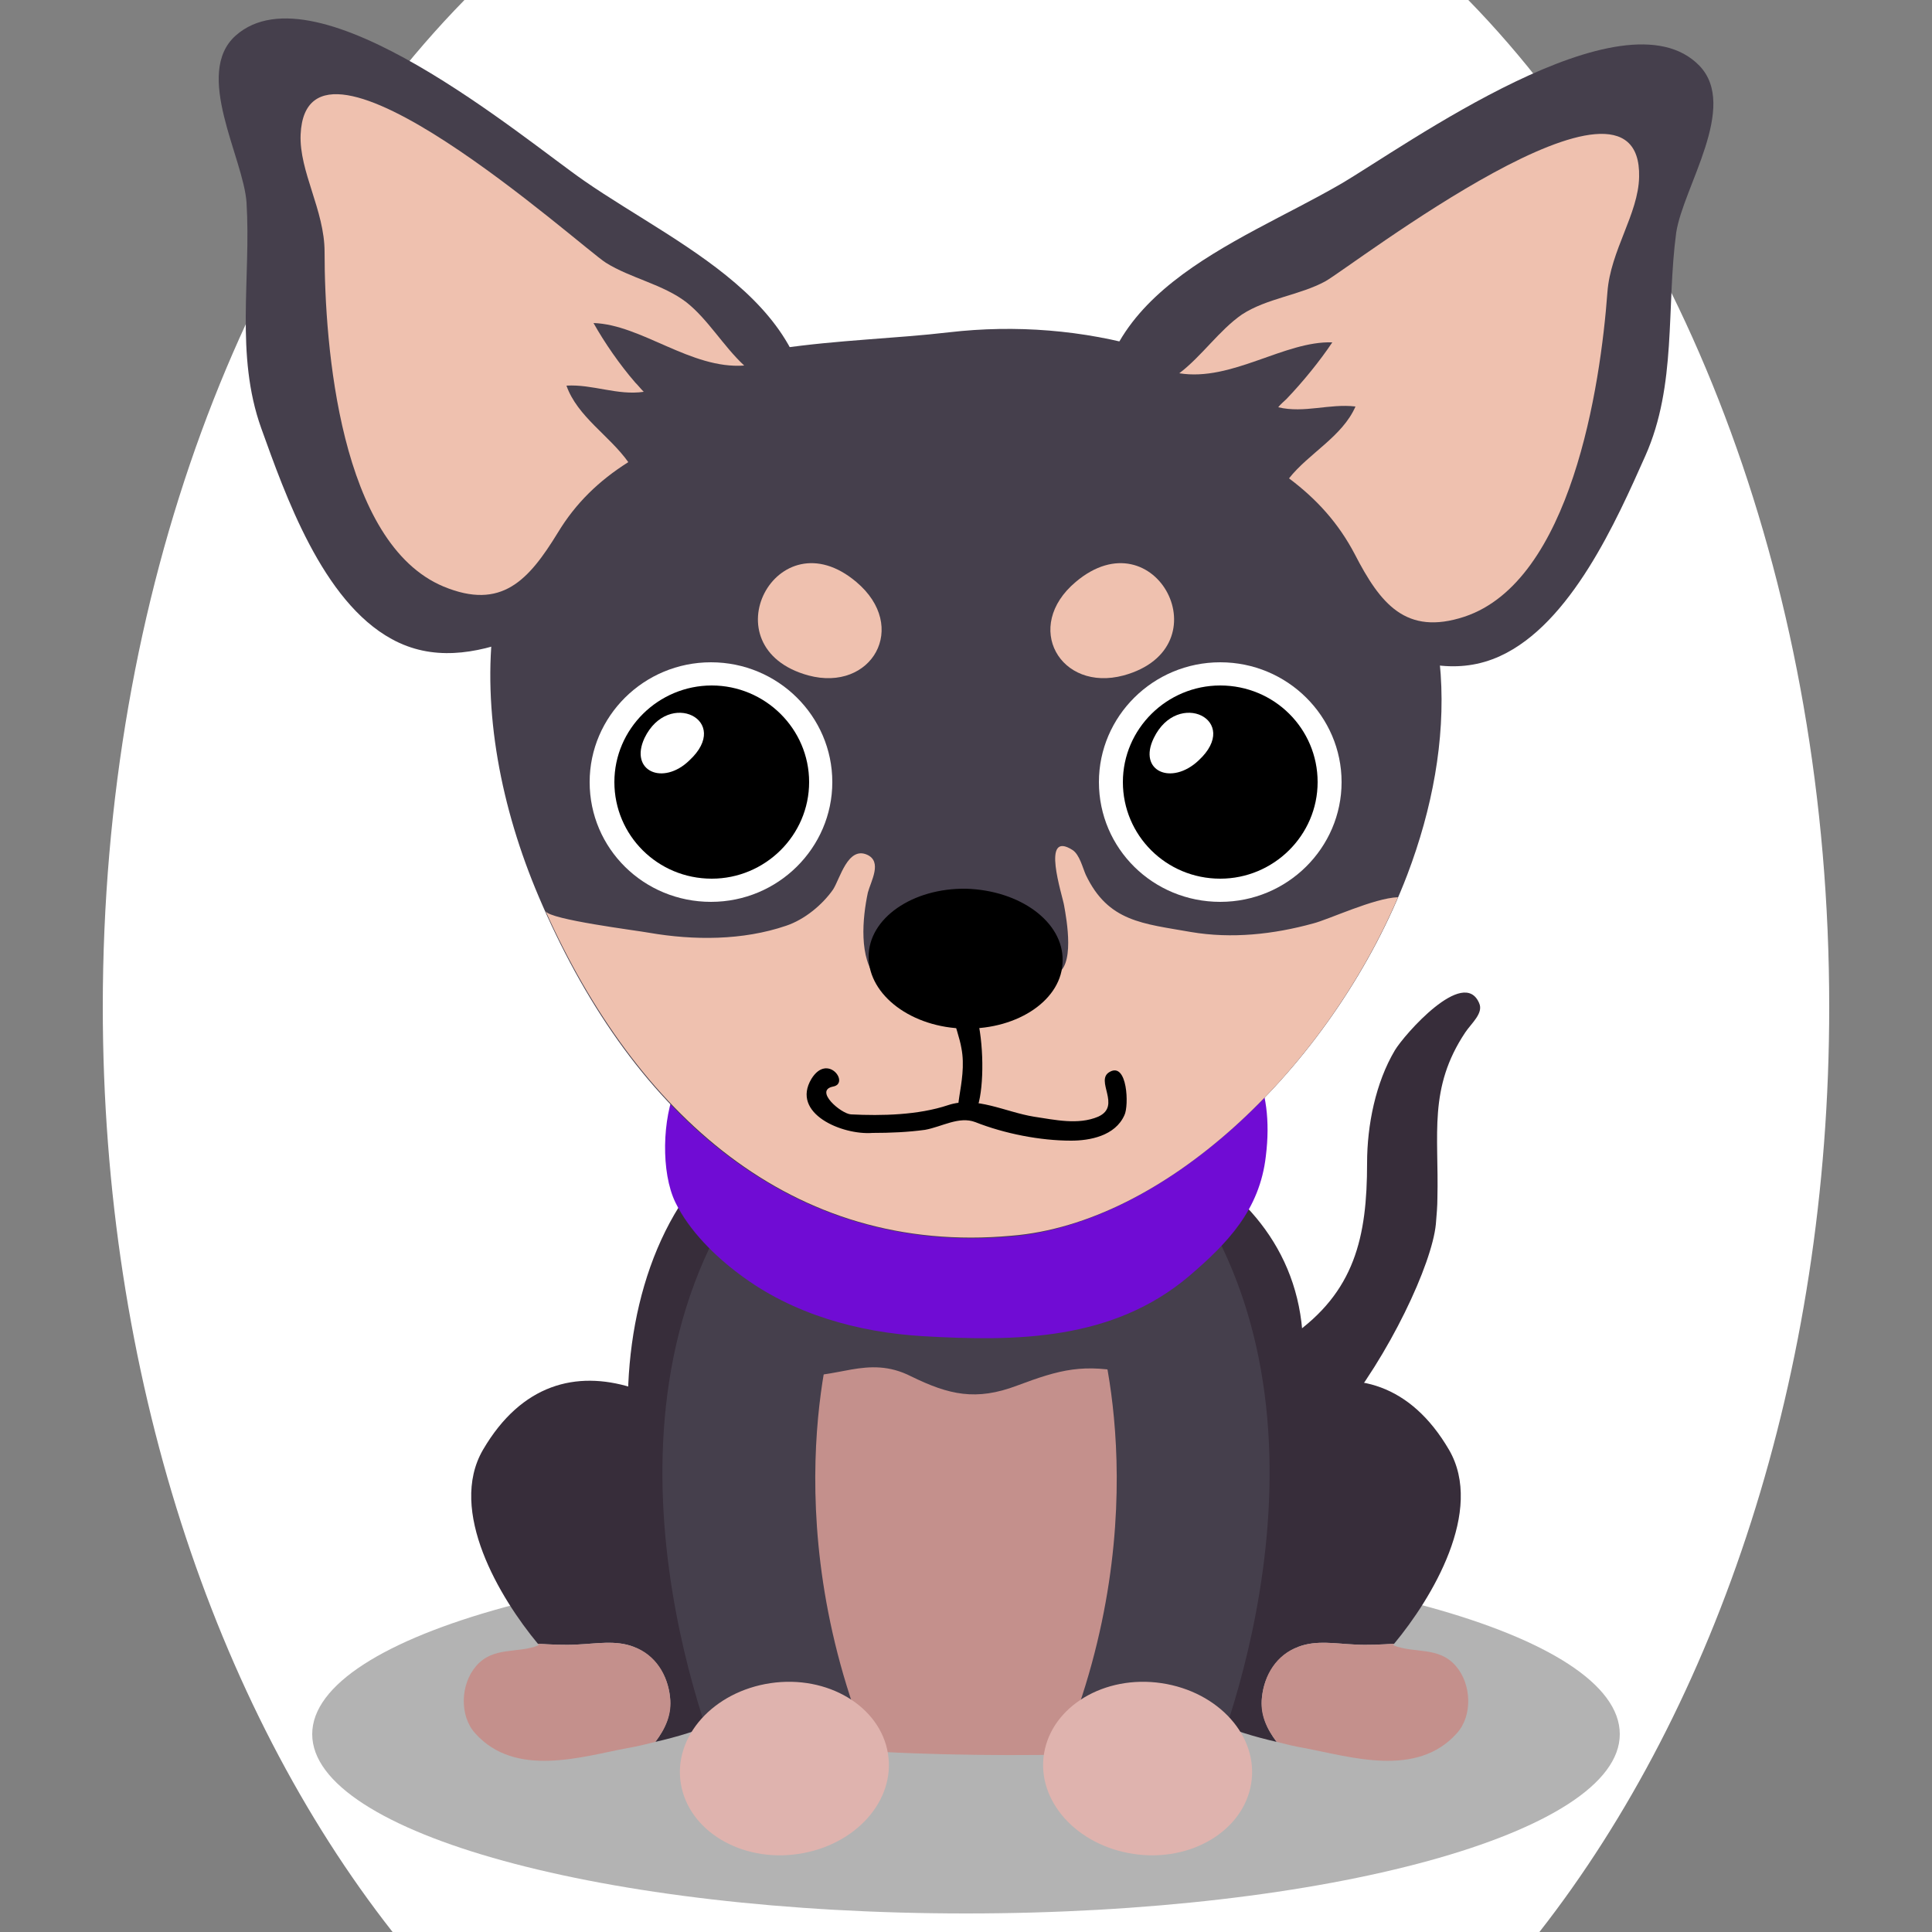 <!--?xml version="1.0" encoding="utf-8"?-->
<!-- Generator: Adobe Illustrator 25.0.1, SVG Export Plug-In . SVG Version: 6.00 Build 0)  -->
<svg version="1.1" id="Ebene_1" xmlns="http://www.w3.org/2000/svg" xmlns:xlink="http://www.w3.org/1999/xlink" x="0px" y="0px" viewBox="0 0 250 250" style="enable-background:new 0 0 250 250;" xml:space="preserve">
<rect x="0" y="0" width="250" height="250" fill="#808080" stroke="none"/>
<style type="text/css">
	.st0{fill:#372D3A;}
	.st1{opacity:0.3;}
	.st2{fill:#C4908C;}
	.st3{fill:#453F4C;}
	.st4{fill:#DFB3AE;}
	.st5{fill:#700cd4;}
	.st6{fill:#EFC1AF;}
	.st7{fill:#FFFFFF;}

.bgel{fill:#FFFFFF;}</style>
<path class="bgel" d="M236.7,130.3c0,47.6-14.5,90.3-37.5,119.7H50.8c-23-29.3-37.5-72.1-37.5-119.7C13.3,76.6,31.7,29,60.1,0h129.9
	C218.3,29,236.7,76.6,236.7,130.3z"></path>
<g>
	<path class="st0" d="M186,155c0,1.1-0.1,2.2-0.2,3.4c-1,10.3-22,47.4-32.8,28.1c-4.3-7.7,8.9-10,14.1-13.6
		c8.2-5.7,9.8-12.8,9.8-22.4c0-4.9,1.1-10.4,3.6-14.6c1.2-2,8.9-10.8,10.9-6.1c0.6,1.3-1,2.6-1.8,3.8
		C184.8,140.8,186.2,146.8,186,155z"></path>
	<path class="st1" d="M209.6,224.4c0,12.8-37.9,23.2-84.6,23.2c-46.7,0-84.6-10.4-84.6-23.2c0-12.8,37.9-23.2,84.6-23.2
		C171.7,201.1,209.6,211.5,209.6,224.4z"></path>
	<g>
		<g>
			<path class="st0" d="M100.7,194.7c-9.8-13.9-28.2-24.2-38.2-7.1c-4.6,7.9,2.2,19.2,7.1,25.1c1.7,0.1,3.4,0.2,5.1,0.1
				c2.4-0.1,5-0.6,7.3,0.3c2.8,1.1,4.4,3.7,4.7,6.5c0.2,2.2-0.6,4.1-1.9,5.8c5.6-1.3,11.5-3.3,15.4-8.1
				C104.8,211.7,105.2,201.2,100.7,194.7z"></path>
			<path class="st2" d="M86.7,219.6c-0.3-2.9-1.9-5.5-4.7-6.5c-2.3-0.9-4.9-0.4-7.3-0.3c-1.7,0.1-3.4,0-5.1-0.1
				c0,0.1,0.1,0.1,0.1,0.2c-2.7,1.1-5.9,0.1-8.1,2.7c-2,2.3-2.2,6.4-0.1,8.7c5.2,5.8,13.8,3,19.7,1.9c1.2-0.2,2.4-0.5,3.6-0.8
				C86.1,223.7,87,221.8,86.7,219.6z"></path>
		</g>
		<g>
			<path class="st0" d="M149.3,194.7c9.8-13.9,28.2-24.2,38.2-7.1c4.6,7.9-2.2,19.2-7.1,25.1c-1.7,0.1-3.4,0.2-5.1,0.1
				c-2.4-0.1-5-0.6-7.3,0.3c-2.8,1.1-4.4,3.7-4.7,6.5c-0.2,2.2,0.6,4.1,1.9,5.8c-5.6-1.3-11.5-3.3-15.4-8.1
				C145.2,211.7,144.8,201.2,149.3,194.7z"></path>
			<path class="st2" d="M163.3,219.6c0.3-2.9,1.9-5.5,4.7-6.5c2.3-0.9,4.9-0.4,7.3-0.3c1.7,0.1,3.4,0,5.1-0.1c0,0.1-0.1,0.1-0.1,0.2
				c2.7,1.1,5.9,0.1,8.1,2.7c2,2.3,2.2,6.4,0.1,8.7c-5.2,5.8-13.8,3-19.7,1.9c-1.2-0.2-2.4-0.5-3.6-0.8
				C163.9,223.7,163,221.8,163.3,219.6z"></path>
		</g>
	</g>
	<path class="st0" d="M125.3,143.1c-7.7,0-16.4-2-23.9,1.2c-24.8,10.6-25.1,51.8-9.7,70.4c9,10.8,24.6,10.5,37.2,10.1
		c14.8-0.4,25.7,1.8,31-13.7c3.4-9.7,6-19.6,8-29.6C173.3,154.7,147.1,143.1,125.3,143.1z"></path>
	<path class="st2" d="M152.4,159.6c-6.8-12.9-26.1-12.9-36.7-9.8c-8.4,2.5-16.4,5.6-21.1,15.4c-2.7,5.7-3.1,11.4-1.5,17.6
		c0.9,3.3,2.3,6.4,3.3,9.6c0.8,2.7,0.5,4.1,0.7,6.8c0.8,8.1,6.1,17.2,10.5,23c1.1,1.5,2.4,2.9,3.7,4.3c7.5,0.6,22.4,0.8,30.1,0.4
		c4.1-4.1,7.2-10.4,10-15.8C158.6,197.2,160.9,175.6,152.4,159.6z"></path>
	<path class="st3" d="M109.2,164.6c-4-0.4-7.1-1.1-10.2,2.2c-3.9,4.2-2.2,10.3,3.6,11.1c5.5,0.8,9.6-2.7,15.3,0.2
		c4.9,2.4,8.4,3.2,13.7,1.2c5.6-2.1,8.6-2.9,14.7-1.6c2.8,0.6,4.6,0.6,6-2.1c1.9-3.7,0.3-9.9-3.2-12c-3.3-1.9-8.7-0.9-12.3-0.5
		c-4.8,0.6-8.7,2.5-13.6,2.2C118.4,165,113.8,165,109.2,164.6z"></path>
	<g>
		<g>
			<path class="st3" d="M141.8,170.8c0,0,8.4,24.8-4.4,55.8l18.5,4.3c0,0,19-41.9-0.2-74.1L141.8,170.8z"></path>
			<g>
				<g>
					<g>
						<path class="st4" d="M135.1,226.9c-1,6.1,4.2,11.9,11.6,13c7.4,1.1,14.2-3,15.2-9.1c1-6.1-4.2-11.9-11.6-13
							C142.9,216.7,136.1,220.8,135.1,226.9z"></path>
					</g>
				</g>
			</g>
		</g>
		<g>
			<path class="st3" d="M108.2,170.8c0,0-8.4,24.8,4.4,55.8l-18.5,4.3c0,0-19-41.9,0.2-74.1L108.2,170.8z"></path>
			<g>
				<g>
					<g>
						<path class="st4" d="M114.9,226.9c1,6.1-4.2,11.9-11.6,13c-7.4,1.1-14.2-3-15.2-9.1c-1-6.1,4.2-11.9,11.6-13
							C107.1,216.7,113.9,220.8,114.9,226.9z"></path>
					</g>
				</g>
			</g>
		</g>
	</g>
	<path class="st5" d="M87.5,140.7c-1.8,4-2,11-0.1,14.9c1.8,3.7,5.2,7,8.3,9.3c6.9,5.2,15.4,7.5,23.7,8c12.1,0.7,24.6,0.6,34.5-7.8
		c4.9-4.2,9.1-8.5,9.9-15.5c2.3-18.5-13.7-22.7-27.4-25.4c-12.9-2.5-32.6-4.3-42.3,7.5C92.1,134.2,88.9,137.6,87.5,140.7z"></path>
	<g>
		<path class="st3" d="M182.1,113.2c6.5-17.1,6.6-35.6-4.7-49.3c-7.1-8.5-18.8-15.8-29-18.8c-8.2-2.4-17-3.1-25.6-2.1
			c-6.8,0.8-14.5,1-21.9,2.1c-6.8,1-13.5,2.7-18.9,6.2C59.8,65.5,60,93.2,69.7,116c11.5,27.1,31.9,46.6,61.2,44
			C151.4,158.2,173,137,182.1,113.2z"></path>
		<path class="st6" d="M180.9,116.1c-3.1,0.1-9,2.9-11,3.4c-5.1,1.4-10.5,2-15.8,1.1c-6.2-1.1-10.7-1.3-13.6-7.4
			c-0.4-0.9-0.8-2.6-1.7-3.2c-4.2-2.7-1.3,5.9-1.1,7.2c0.3,1.7,1.5,8.1-1.2,8.9c-2.8,0.8-5.9,1.7-8.8,2c-3.1,0.4-6-0.3-9-0.2
			c-2.1,0.1-3.6,0.6-5.2-1.2c-2.4-2.7-1.9-7.9-1.2-11.2c0.4-1.5,1.9-4-0.1-4.9c-2.5-1.1-3.5,3.1-4.4,4.5c-1.4,2-3.7,3.9-6.1,4.7
			c-5.6,1.9-11.9,1.9-17.7,0.9c-1.6-0.3-12.9-1.7-13.4-2.8c11.7,26,31.7,44.6,60.3,42C150.6,158.3,171.2,138.7,180.9,116.1z"></path>
	</g>
	<path d="M137.5,124.3c0,5-5.7,8.9-12.6,8.8c-6.9-0.1-12.5-4.3-12.5-9.3c0-5,5.7-8.9,12.6-8.8C132,115.2,137.6,119.3,137.5,124.3z"></path>
	<path d="M125,144.4c-2.4,0.5,0.3-4.3-0.6-8.8c-0.4-2.4-2.5-7-1-7.5c4.4-1.6,4.7,17,1.9,16.4C124.8,144.4,125.1,144.5,125,144.4z"></path>
	<path d="M138.6,147.6c-4,0-8.6-0.9-12.4-2.4c-2.1-0.8-4.3,0.6-6.5,1c-2.2,0.3-4.5,0.4-6.8,0.4c-3.9,0.3-10.6-2.5-7.9-7
		c2.1-3.4,5,0.6,2.8,1c-2.5,0.5,1,3.5,2.3,3.6c4,0.2,8.7,0.1,12.6-1.2c3.6-1.2,7.4,0.9,11.1,1.5c2.7,0.4,5.7,1.1,8.3,0
		c3.1-1.4-0.5-4.7,1.5-5.8c2.3-1.3,2.5,4.4,1.9,5.6C144.3,147,141,147.6,138.6,147.6C137.8,147.6,141.1,147.6,138.6,147.6z"></path>
	<g>
		<path class="st6" d="M139.2,75.3c10.3-8.7,19.3,8.5,6.2,12.1C137.2,89.6,132.3,81.1,139.2,75.3z"></path>
		<path class="st6" d="M110.8,75.3c-10.3-8.7-19.3,8.5-6.2,12.1C112.8,89.6,117.7,81.1,110.8,75.3z"></path>
	</g>
	<g>
		<g>
			<path class="st7" d="M173.6,101.2c0,8.5-7,15.5-15.7,15.5c-8.7,0-15.7-6.9-15.7-15.5c0-8.5,7-15.5,15.7-15.5
				C166.6,85.7,173.6,92.7,173.6,101.2z"></path>
		</g>
		<g>
			<path class="st7" d="M107.7,101.2c0,8.5-7,15.5-15.7,15.5c-8.7,0-15.7-6.9-15.7-15.5c0-8.5,7-15.5,15.7-15.5
				C100.7,85.7,107.7,92.7,107.7,101.2z"></path>
			<path d="M104.7,101.2c0,6.9-5.7,12.5-12.6,12.5c-7,0-12.6-5.6-12.6-12.5c0-6.9,5.7-12.5,12.6-12.5
				C99,88.7,104.7,94.3,104.7,101.2z"></path>
			<path class="st7" d="M83.4,95.5c3.1-6.4,11.4-2.3,5.8,2.9C85.8,101.7,81.4,99.8,83.4,95.5z"></path>
		</g>
	</g>
	<g>
		<g>
			<path class="st3" d="M219.9,8.5c-9.8-10.1-38.2,10.5-46.4,15.3c-13.6,7.9-33.8,14.3-31.2,34.4c0.2,1.4,0.4,2.7,0.8,3.9
				c2.6,9.1,12.1,8.8,19.7,12.8c9.5,4.9,20.6,14.9,31.3,10c9.2-4.2,15.1-17.6,18.8-25.9c4.1-9.2,2.7-19.2,4-28.9
				C217.8,24.2,225,13.8,219.9,8.5z"></path>
			<path class="st6" d="M166.5,51.6c-0.4,0.4-0.8,0.7-1.1,1.1c3.4,0.8,6.6-0.5,10-0.1c-1.7,3.9-6.1,6.1-8.6,9.3
				c3.6,2.7,6.4,5.8,8.5,9.8c3.3,6.4,6.6,10.6,14.2,8.1c13.8-4.6,17.6-29.8,18.5-42c0.4-5.4,4-10.1,4.1-14.9
				c0.4-17.5-37.2,11.6-40.6,13.5c-3.3,1.8-7.6,2.2-10.8,4.3c-2.9,2-5.2,5.4-8.1,7.6c6.8,1.1,13.6-4.2,19.8-4
				C170.8,46.7,168.6,49.4,166.5,51.6z"></path>
		</g>
		<g>
			<path class="st3" d="M30.5,4.6C41-4.7,67.8,18,75.6,23.4c13,9,32.7,16.8,28.6,36.7c-0.3,1.4-0.6,2.7-1,3.8
				c-3.2,8.9-12.7,7.9-20.5,11.2c-9.8,4.1-21.6,13.3-32,7.6C41.7,77.8,36.9,64,33.8,55.4c-3.4-9.5-1.3-19.4-1.9-29.2
				C31.5,20.4,25,9.5,30.5,4.6z"></path>
			<path class="st6" d="M82.2,49.5c0.4,0.4,0.7,0.8,1.1,1.2c-3.4,0.5-6.6-1-10-0.8c1.4,4,5.6,6.5,8,9.9c-3.8,2.4-6.8,5.3-9.1,9.1
				c-3.8,6.2-7.3,10.1-14.8,7c-13.4-5.6-15.4-31.1-15.4-43.3c0-5.4-3.3-10.4-3.1-15.2C39.7-0.1,75.1,31.9,78.4,34
				c3.2,2,7.4,2.8,10.4,5.1c2.8,2.2,4.8,5.7,7.5,8.2C89.4,47.8,83,42,76.8,41.8C78.2,44.3,80.2,47.2,82.2,49.5z"></path>
		</g>
	</g>
	<g>
		<path d="M170.5,101.2c0,6.9-5.7,12.5-12.6,12.5c-7,0-12.6-5.6-12.6-12.5c0-6.9,5.7-12.5,12.6-12.5
			C164.9,88.7,170.5,94.3,170.5,101.2z"></path>
		<path class="st7" d="M149.3,95.5c3.1-6.4,11.4-2.3,5.8,2.9C151.6,101.7,147.2,99.8,149.3,95.5z"></path>
	</g>
</g>
</svg>
